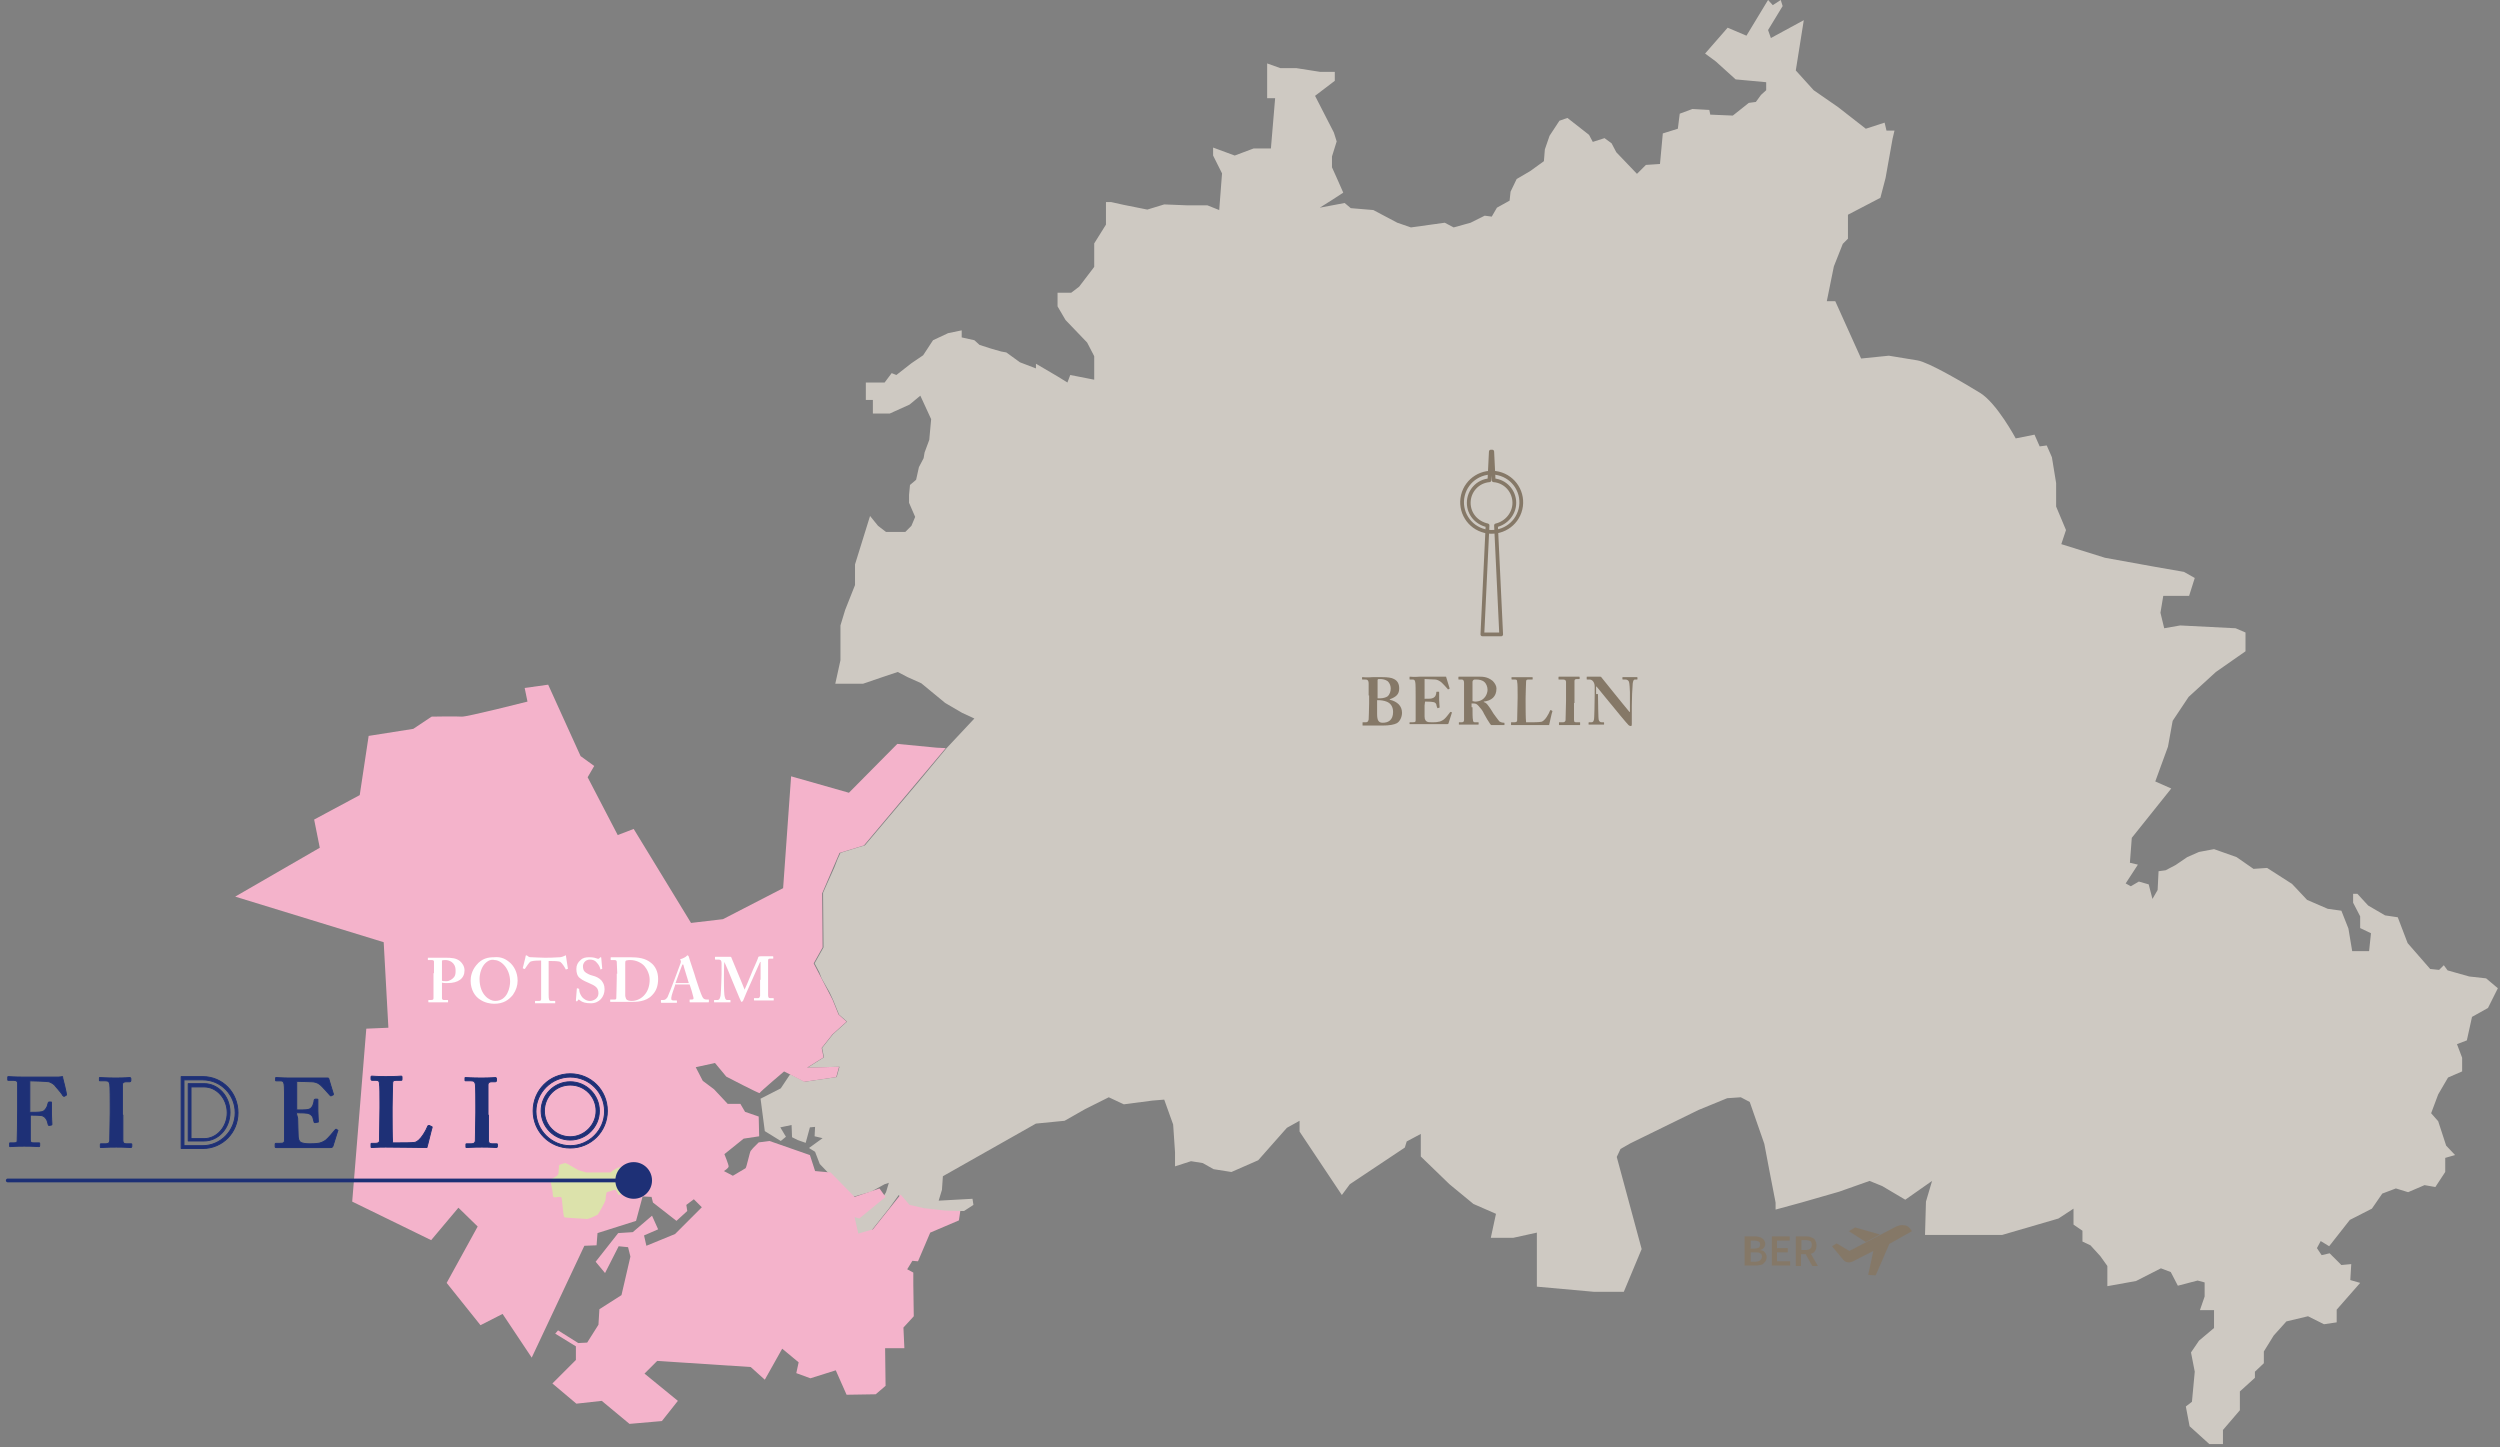 <?xml version="1.0" encoding="UTF-8" standalone="no"?><!DOCTYPE svg PUBLIC "-//W3C//DTD SVG 1.1//EN" "http://www.w3.org/Graphics/SVG/1.1/DTD/svg11.dtd"><svg width="100%" height="100%" viewBox="0 0 399 231" version="1.1" xmlns="http://www.w3.org/2000/svg" xmlns:xlink="http://www.w3.org/1999/xlink" xml:space="preserve" xmlns:serif="http://www.serif.com/" style="fill-rule:evenodd;clip-rule:evenodd;stroke-linecap:round;stroke-linejoin:round;stroke-miterlimit:10;"><rect x="0" y="0" width="399" height="231" fill="#808080" stroke="none"/><path d="M202.237,10.125l-0,5.55l1.275,-0l-0.675,8.025l-2.775,0l-3,1.125l-3.45,-1.275l-0,1.275l1.425,2.85l-0.45,5.85l-1.875,-0.75l-3.15,0l-3.75,-0.15l-2.7,0.825l-3.75,-0.75l-2.025,-0.45l-0.825,-0l-0,3.6l-1.875,3l-0,3.75l-2.4,3.15l-1.275,0.975l-2.175,-0l-0,2.175l1.275,2.175l3.45,3.6l1.125,2.175l-0,3.75l-3.825,-0.75l-0.45,1.2l-1.575,-0.975l-3.45,-2.025l-0,0.75l-2.55,-0.975l-2.175,-1.575l-0.825,-0.15l-1.575,-0.45l-1.875,-0.6l-0.825,-0.75l-2.025,-0.45l-0,-1.125l-2.175,0.45l-2.4,1.125l-1.575,2.4l-1.875,1.275l-2.4,1.875l-0.75,-0.3l-1.125,1.5l-3,-0l-0,2.775l1.125,-0l-0,2.175l2.7,-0l3.15,-1.425l1.725,-1.425l1.725,3.75l-0.3,3.3l-0.75,2.025l-0.15,0.9l-0.75,1.425l-0.45,2.025l-0.975,0.825l-0.15,1.575l-0,1.275l0.975,2.25l-0.6,1.425l-0.975,0.975l-3.075,-0l-1.275,-0.975l-1.275,-1.575l-2.4,7.725l-0,3.3l-1.575,3.975l-0.75,2.475l-0,5.55l-0.825,3.75l4.425,-0l3.3,-1.125l2.25,-0.75l1.575,0.825l2.175,0.975l3.825,3.15l2.7,1.575l1.95,0.9l-4.5,4.8l-4.425,5.325l-8.55,10.125l-1.275,0.375l-2.625,0.825l-0.45,0.975l-0.525,1.35l-1.275,2.85l-0.525,1.2l0.075,8.7l-1.425,2.55l0.75,1.425l0.375,0.975l1.275,2.25l0.525,1.125l0.975,2.4l1.275,1.125l-2.25,2.025l-1.725,2.175l0.3,1.5l-2.625,1.65l5.1,-0.15l-0.45,1.65l-5.1,0.75l-2.325,-1.2l-1.5,2.25l-3.225,1.65l0.675,5.175l2.55,1.575l0.825,-0.675l-0.9,-1.5l1.8,-0.375l0.075,1.95l0.9,0.45l1.275,0.45l0.675,-2.475l0.825,-0.075l-0.075,1.5l1.275,0.3l-2.175,1.575l0.975,0.6l0.75,1.95l1.65,1.725l1.5,1.725l1.275,1.05l0.825,0.75l2.925,-0.825l2.175,-1.2l0.675,-0.225l-0.45,1.5l-0.675,1.125l-5.325,2.925l1.8,4.425l4.65,-5.85l1.575,-2.175l1.425,1.65l2.325,0.525l3.075,0.375l3.6,-0l1.5,-0.975l-0.15,-0.975l-5.4,0.3l0.525,-1.725l0.15,-2.175l14.85,-8.4l4.575,-0.45l3.3,-1.875l3.75,-1.875l2.4,1.125l4.575,-0.6l1.875,-0.15l1.425,3.975l0.3,4.425l-0,2.25l2.55,-0.825l1.875,0.3l1.725,0.975l2.85,0.45l4.275,-1.875l4.575,-5.175l2.025,-1.125l-0,1.725l6.75,10.125l1.275,-1.725l8.775,-5.85l0.3,-0.975l2.25,-1.2l-0,3.6l4.575,4.425l3.825,3.15l3.6,1.575l-0.825,3.825l3.6,-0l3.75,-0.825l-0,8.625l9.15,0.825l4.725,-0l2.85,-6.825l-3.975,-14.7l0.6,-1.275l1.575,-0.9l10.875,-5.325l4.575,-1.875l2.175,-0.15l1.425,0.75l2.325,6.675l0.825,4.35l0.975,5.025l-0,1.125l4.125,-1.125l6,-1.725l4.875,-1.725l2.025,0.825l3.675,2.175l4.275,-3l-0.975,3.3l-0.15,5.325l12.3,-0l9,-2.625l2.4,-1.575l-0,2.55l1.425,0.975l-0,1.725l1.275,0.6l1.575,1.725l1.125,1.575l-0,3.225l4.575,-0.825l3.975,-2.025l1.575,0.6l1.125,2.175l3.15,-0.825l1.125,0.3l-0,2.25l-0.75,2.175l2.25,-0l-0,2.85l-2.4,2.025l-1.275,1.875l0.6,3.075l-0.45,4.8l-0.975,0.75l0.6,3.15l3.15,2.85l2.175,-0l-0,-2.25l2.7,-3.15l-0,-3l2.4,-2.175l-0,-0.975l1.425,-1.35l-0,-1.875l1.575,-2.55l2.025,-2.25l3.45,-0.825l2.55,1.275l2.025,-0.3l-0,-2.025l3.75,-4.275l-1.575,-0.45l0.15,-2.55l-1.575,0.15l-1.875,-1.875l-1.275,0.3l-0.75,-1.125l0.6,-1.125l1.35,0.825l3.3,-4.2l3.525,-1.8l1.65,-2.4l2.175,-0.825l1.95,0.6l2.625,-1.125l1.725,0.3l1.575,-2.4l-0,-2.25l1.575,-0.45l-1.425,-1.5l-1.275,-3.9l-1.125,-1.275l1.125,-3l1.575,-2.7l2.25,-0.975l-0,-2.175l-0.825,-2.175l1.575,-0.6l0.825,-3.75l2.55,-1.425l1.575,-3.15l-1.875,-1.575l-2.7,-0.3l-3.45,-0.975l-0.6,-0.825l-0.75,0.75l-1.425,-0.15l-3.6,-4.125l-1.575,-4.125l-2.025,-0.3l-2.7,-1.575l-1.725,-1.875l-0.675,-0l-0,1.425l1.125,2.175l-0,1.875l1.725,0.825l-0.3,2.85l-2.7,-0l-0.6,-3.6l-1.125,-2.85l-2.175,-0.3l-3.3,-1.425l-2.4,-2.55l-3.975,-2.55l-2.175,0.15l-2.7,-1.875l-3.6,-1.275l-2.4,0.45l-1.875,0.825l-1.875,1.275l-1.575,0.825l-1.125,0.15l-0.15,3l-0.825,1.425l-0.6,-2.325l-1.575,-0.45l-1.275,0.75l-0.825,-0.45l1.95,-3l-1.275,-0.3l0.3,-3.975l6.3,-7.875l-2.55,-1.125l2.025,-5.55l0.75,-4.125l2.55,-3.825l4.35,-3.975l4.725,-3.3l-0,-3l-1.575,-0.675l-8.85,-0.45l-2.55,0.45l-0.6,-2.475l0.45,-2.7l4.125,-0l0.9,-2.85l-1.725,-0.975l-4.725,-0.825l-7.875,-1.425l-6.975,-2.175l0.75,-2.25l-1.575,-3.75l-0,-3.75l-0.675,-4.125l-0.825,-1.875l-1.125,0.15l-0.825,-1.875l-3,0.6c-0,-0 -3,-5.625 -5.7,-7.275c-2.7,-1.65 -8.175,-4.875 -9.975,-5.175c-1.875,-0.3 -4.575,-0.75 -4.575,-0.75l-4.425,0.45l-4.125,-9.15l-1.35,-0l1.125,-5.55l1.425,-3.6l0.825,-0.825l-0,-3.825l5.175,-2.7l0.825,-3.15l1.125,-6.3l0.3,-1.275l-1.275,-0l-0.3,-1.275l-3,0.975l-4.425,-3.45l-3.9,-2.7l-2.85,-3.15l1.275,-8.025l-5.25,2.85l-0.45,-1.275l2.325,-3.825l-0.3,-0.975l-1.275,0.825l-0.75,-0.825l-3.45,5.7l-3,-1.275l-3.6,4.125l1.725,1.275l3.15,2.85l4.875,0.45l-0,1.275l-0.825,0.75l-0.825,1.125l-1.125,0.15l-2.55,2.025l-3.6,-0.15l-0.15,-0.75l-2.7,-0.15l-2.025,0.75l-0.3,2.4l-2.4,0.75l-0.45,4.875l-2.25,0.15l-1.425,1.425l-3.3,-3.45l-0.75,-1.425l-1.125,-0.825l-1.875,0.6l-0.6,-1.125l-3.45,-2.7l-1.275,0.45l-1.575,2.4l-0.75,2.175l-0.15,1.875l-2.175,1.575l-2.175,1.275l-0.975,2.025l-0.15,1.425l-2.025,1.125l-0.825,1.425l-1.125,-0.15l-2.25,1.125l-2.7,0.75l-1.425,-0.75l-5.4,0.75l-2.175,-0.75l-3.825,-2.025l-3.6,-0.3l-0.975,-0.825l-3.975,0.75l2.025,-1.275l1.725,-1.125l-0.825,-1.875l-0.975,-2.175l-0,-1.725l0.75,-2.4l-0.45,-1.425l-3,-5.85l3.15,-2.4l-0,-1.425l-2.325,-0l-3.825,-0.6l-2.55,-0l-2.1,-0.75Z" style="fill:#cec9c2;fill-rule:nonzero;"/><path d="M149.437,119.325l-6.225,-0.6l-7.725,7.8l-9.225,-2.625l-1.275,17.85l-9.6,4.95l-5.1,0.6l-9.15,-15l-2.55,0.975l-4.8,-9.225l1.05,-1.8l-2.175,-1.575l-5.175,-11.4l-3.75,0.525l0.45,2.175c-0,0 -9.75,2.475 -10.5,2.4c-0.75,-0.075 -4.8,0 -4.8,0l-2.925,1.95l-7.125,1.125l-1.425,9.45l-7.275,3.9l0.9,4.5l-13.5,7.8l23.7,7.275l0.75,13.65l-3.525,0.15l-2.25,27.6l12.6,6.15l4.35,-5.175l3.075,3l-4.95,9l5.4,6.75l3.525,-1.8l4.65,6.975l8.4,-17.85l1.95,-0.075l0.15,-1.95l6.15,-1.95l1.05,-3.9l1.425,0.075l0.225,0.9l3.75,2.925l1.725,-1.575l-0.15,-0.975l1.2,-0.9l1.275,1.275l-4.275,4.275l-4.575,1.875l-0.375,-1.65l2.25,-0.975l-0.975,-2.175l-3.075,2.625l-2.325,0.15l-3.6,4.575l1.5,1.8l2.175,-4.275l1.5,0.15l0.375,1.5l-1.425,6.15l-3.525,2.25l-0.15,2.475l-1.8,2.85l-1.425,0.075l-3.225,-2.025l-0.45,0.525l3.3,2.025l-0,2.175l-3.75,3.75l3.825,3.225l4.05,-0.45l4.425,3.675l5.175,-0.45l2.55,-3.225l-5.325,-4.35l2.025,-2.025l14.925,0.975l2.25,2.025l2.775,-4.95l2.625,2.175l-0.375,1.725l2.25,0.825l4.05,-1.275l1.725,3.9l4.65,-0.075l1.575,-1.35l-0.075,-6l3.075,-0l-0.15,-3.3l1.65,-1.8l-0.075,-5.175l-0,-1.8l-0.975,-0.525l0.825,-1.35l0.9,0.075l1.95,-4.575l4.575,-1.95l0.225,-1.5l-2.475,-0.075l-3.3,-0.375l-2.325,-0.525l-1.425,-1.65l-4.425,5.55l-2.325,0.675l-0.6,-2.625l0.75,0.225l4.2,-3.45l-0.975,-1.35l-3.975,1.35l-3.825,-3.9l-2.475,-0.225l-0.825,-2.55l-4.725,-1.65l-1.725,-0.6l-1.725,0.225l-0.9,0.9c-0,-0 -0.225,0.3 -0.375,0.45c-0.15,0.15 -0.675,2.7 -0.825,2.775c-0.15,0.075 -2.025,1.2 -2.025,1.2l-1.425,-0.75c-0,-0 0.75,-0.45 0.75,-0.75c-0,-0.3 -0.675,-1.95 -0.675,-1.95l3.075,-2.475l2.475,-0.375l-0.075,-3.15l-2.175,-0.75l-0.75,-1.275l-2.025,-0l-2.175,-2.325l-1.8,-1.35l-1.125,-2.175l3.075,-0.675l1.8,2.175c-0,-0 5.325,2.775 5.325,2.625c-0,-0.15 3.9,-3.45 3.9,-3.45l0.9,0.45l2.325,1.2l5.1,-0.75l0.45,-1.65l-5.1,0.15l2.625,-1.65l-0.3,-1.5l1.725,-2.175l2.25,-2.025l-1.275,-1.125l-0.975,-2.4l-3,-5.775l1.425,-2.55l-0.075,-8.625l2.775,-6.45l3.9,-1.2l13.05,-15.525l-1.5,-0.075Z" style="fill:#f4b3cb;fill-rule:nonzero;"/><path d="M101.737,187.8c-0,0 -0.15,-0.3 -0.3,-0.45c-0.15,-0.15 -0.9,-0.225 -0.9,-0.225l-0.6,-0.9l-0.75,-0c-0,-0 -0.675,0.15 -0.75,0.225c-0.15,0.075 -0.75,0.45 -0.75,0.45l-0.225,0.225l-3.9,0l-1.275,-0.375c-0,0 -1.875,-1.125 -2.025,-1.125c-0.15,0 -0.975,0.225 -1.05,0.375c-0,0 -0,0.375 -0.075,1.2c-0,0.675 -1.35,0.825 -1.275,1.275c0.075,0.525 0.375,1.725 0.375,2.325c0.075,0.75 1.35,-0.225 1.425,0.525c0.15,1.575 0.3,2.85 0.375,2.925c0.15,0.15 3.15,0.225 3.525,0.3c0.375,0.075 1.65,-0.6 1.8,-0.675c0.15,-0.075 1.275,-2.175 1.275,-2.325c-0,-0.075 0.075,-1.125 0.225,-1.275c0.15,-0.075 1.2,-0.375 1.35,-0.375c0.15,0 0.525,0.825 0.525,0.825c-0,0 1.425,-0.525 1.5,-0.6c0.15,-0.075 1.425,-0.975 1.425,-0.975c-0,0 -0.15,-0.15 -0.225,-0.6c0.225,-0.675 0.3,-0.75 0.3,-0.75" style="fill:#dce2ab;fill-rule:nonzero;"/><path d="M241.687,80.25c-0,-1.875 -1.425,-3.45 -3.3,-3.6l-0.225,-4.575l-0.225,-0l-0.225,4.575c-1.875,0.15 -3.3,1.725 -3.3,3.6c-0,1.8 1.275,3.225 3,3.6l-0.825,17.4l3,-0l-0.825,-17.4c1.65,-0.375 2.925,-1.875 2.925,-3.6Z" style="fill:none;fill-rule:nonzero;stroke:#857867;stroke-width:0.6px;"/><path d="M233.474,79.077c0.599,-2.538 3.146,-4.112 5.684,-3.513c2.538,0.6 4.112,3.147 3.512,5.685c-0.599,2.538 -3.146,4.111 -5.684,3.512c-2.538,-0.599 -4.112,-3.146 -3.512,-5.684Z" style="fill:none;stroke:#857867;stroke-width:0.6px;stroke-linecap:butt;stroke-linejoin:miter;"/><path d="M293.137,198.45l2.025,1.2l7.2,-3.75c-0,0 0.6,-0.375 1.2,-0.375c0.9,0 1.2,0.375 1.575,0.975l-3.6,2.025l-2.175,5.025l-1.2,-0.075l0.825,-3.825l-3.225,1.65c-0,-0 -0.9,0.525 -1.575,-0.225c-0.225,-0.3 -1.8,-2.175 -1.8,-2.175l0.75,-0.45Z" style="fill:#857867;fill-rule:nonzero;"/><path d="M297.787,198.225l-2.7,-1.725l0.975,-0.6l3.975,1.125l-2.25,1.2Z" style="fill:#857867;fill-rule:nonzero;"/><g><path d="M202.237,10.125l-0,5.55l1.275,-0l-0.675,8.025l-2.775,0l-3,1.125l-3.45,-1.275l-0,1.275l1.425,2.85l-0.45,5.85l-1.875,-0.75l-3.15,0l-3.75,-0.15l-2.7,0.825l-3.75,-0.75l-2.025,-0.45l-0.825,-0l-0,3.6l-1.875,3l-0,3.75l-2.4,3.15l-1.275,0.975l-2.175,-0l-0,2.175l1.275,2.175l3.45,3.6l1.125,2.175l-0,3.75l-3.825,-0.75l-0.45,1.2l-1.575,-0.975l-3.45,-2.025l-0,0.75l-2.55,-0.975l-2.175,-1.575l-0.825,-0.15l-1.575,-0.45l-1.875,-0.6l-0.825,-0.75l-2.025,-0.45l-0,-1.125l-2.175,0.45l-2.4,1.125l-1.575,2.4l-1.875,1.275l-2.4,1.875l-0.75,-0.3l-1.125,1.5l-3,-0l-0,2.775l1.125,-0l-0,2.175l2.7,-0l3.15,-1.425l1.725,-1.425l1.725,3.75l-0.3,3.3l-0.75,2.025l-0.15,0.9l-0.75,1.425l-0.45,2.025l-0.975,0.825l-0.15,1.575l-0,1.275l0.975,2.25l-0.6,1.425l-0.975,0.975l-3.075,-0l-1.275,-0.975l-1.275,-1.575l-2.4,7.725l-0,3.3l-1.575,3.975l-0.75,2.475l-0,5.55l-0.825,3.75l4.425,-0l3.3,-1.125l2.25,-0.75l1.575,0.825l2.175,0.975l3.825,3.15l2.7,1.575l1.95,0.9l-4.5,4.8l-4.425,5.325l-8.55,10.125l-1.275,0.375l-2.625,0.825l-0.45,0.975l-0.525,1.35l-1.275,2.85l-0.525,1.2l0.075,8.7l-1.425,2.55l0.75,1.425l0.375,0.975l1.275,2.25l0.525,1.125l0.975,2.4l1.275,1.125l-2.25,2.025l-1.725,2.175l0.3,1.5l-2.625,1.65l5.1,-0.15l-0.45,1.65l-5.1,0.75l-2.325,-1.2l-1.5,2.25l-3.225,1.65l0.675,5.175l2.55,1.575l0.825,-0.675l-0.9,-1.5l1.8,-0.375l0.075,1.95l0.9,0.45l1.275,0.45l0.675,-2.475l0.825,-0.075l-0.075,1.5l1.275,0.3l-2.175,1.575l0.975,0.6l0.75,1.95l1.65,1.725l1.5,1.725l1.275,1.05l0.825,0.75l2.925,-0.825l2.175,-1.2l0.675,-0.225l-0.45,1.5l-0.675,1.125l-5.325,2.925l1.8,4.425l4.65,-5.85l1.575,-2.175l1.425,1.65l2.325,0.525l3.075,0.375l3.6,-0l1.5,-0.975l-0.15,-0.975l-5.4,0.3l0.525,-1.725l0.15,-2.175l14.85,-8.4l4.575,-0.45l3.3,-1.875l3.75,-1.875l2.4,1.125l4.575,-0.6l1.875,-0.15l1.425,3.975l0.3,4.425l-0,2.25l2.55,-0.825l1.875,0.3l1.725,0.975l2.85,0.45l4.275,-1.875l4.575,-5.175l2.025,-1.125l-0,1.725l6.75,10.125l1.275,-1.725l8.775,-5.85l0.3,-0.975l2.25,-1.2l-0,3.6l4.575,4.425l3.825,3.15l3.6,1.575l-0.825,3.825l3.6,-0l3.75,-0.825l-0,8.625l9.15,0.825l4.725,-0l2.85,-6.825l-3.975,-14.7l0.6,-1.275l1.575,-0.9l10.875,-5.325l4.575,-1.875l2.175,-0.15l1.425,0.75l2.325,6.675l0.825,4.35l0.975,5.025l-0,1.125l4.125,-1.125l6,-1.725l4.875,-1.725l2.025,0.825l3.675,2.175l4.275,-3l-0.975,3.3l-0.15,5.325l12.3,-0l9,-2.625l2.4,-1.575l-0,2.55l1.425,0.975l-0,1.725l1.275,0.6l1.575,1.725l1.125,1.575l-0,3.225l4.575,-0.825l3.975,-2.025l1.575,0.6l1.125,2.175l3.15,-0.825l1.125,0.3l-0,2.25l-0.75,2.175l2.25,-0l-0,2.85l-2.4,2.025l-1.275,1.875l0.6,3.075l-0.45,4.8l-0.975,0.75l0.6,3.15l3.15,2.85l2.175,-0l-0,-2.25l2.7,-3.15l-0,-3l2.4,-2.175l-0,-0.975l1.425,-1.35l-0,-1.875l1.575,-2.55l2.025,-2.25l3.45,-0.825l2.55,1.275l2.025,-0.3l-0,-2.025l3.75,-4.275l-1.575,-0.45l0.15,-2.55l-1.575,0.15l-1.875,-1.875l-1.275,0.3l-0.75,-1.125l0.6,-1.125l1.35,0.825l3.3,-4.2l3.525,-1.8l1.65,-2.4l2.175,-0.825l1.95,0.6l2.625,-1.125l1.725,0.3l1.575,-2.4l-0,-2.25l1.575,-0.45l-1.425,-1.5l-1.275,-3.9l-1.125,-1.275l1.125,-3l1.575,-2.7l2.25,-0.975l-0,-2.175l-0.825,-2.175l1.575,-0.6l0.825,-3.75l2.55,-1.425l1.575,-3.15l-1.875,-1.575l-2.7,-0.3l-3.45,-0.975l-0.6,-0.825l-0.75,0.75l-1.425,-0.15l-3.6,-4.125l-1.575,-4.125l-2.025,-0.3l-2.7,-1.575l-1.725,-1.875l-0.675,-0l-0,1.425l1.125,2.175l-0,1.875l1.725,0.825l-0.3,2.85l-2.7,-0l-0.6,-3.6l-1.125,-2.85l-2.175,-0.3l-3.3,-1.425l-2.4,-2.55l-3.975,-2.55l-2.175,0.15l-2.7,-1.875l-3.6,-1.275l-2.4,0.45l-1.875,0.825l-1.875,1.275l-1.575,0.825l-1.125,0.15l-0.15,3l-0.825,1.425l-0.6,-2.325l-1.575,-0.45l-1.275,0.75l-0.825,-0.45l1.95,-3l-1.275,-0.3l0.3,-3.975l6.3,-7.875l-2.55,-1.125l2.025,-5.55l0.75,-4.125l2.55,-3.825l4.35,-3.975l4.725,-3.3l-0,-3l-1.575,-0.675l-8.85,-0.45l-2.55,0.45l-0.6,-2.475l0.45,-2.7l4.125,-0l0.9,-2.85l-1.725,-0.975l-4.725,-0.825l-7.875,-1.425l-6.975,-2.175l0.75,-2.25l-1.575,-3.75l-0,-3.75l-0.675,-4.125l-0.825,-1.875l-1.125,0.15l-0.825,-1.875l-3,0.6c-0,-0 -3,-5.625 -5.7,-7.275c-2.7,-1.65 -8.175,-4.875 -9.975,-5.175c-1.875,-0.3 -4.575,-0.75 -4.575,-0.75l-4.425,0.45l-4.125,-9.15l-1.35,-0l1.125,-5.55l1.425,-3.6l0.825,-0.825l-0,-3.825l5.175,-2.7l0.825,-3.15l1.125,-6.3l0.3,-1.275l-1.275,-0l-0.3,-1.275l-3,0.975l-4.425,-3.45l-3.9,-2.7l-2.85,-3.15l1.275,-8.025l-5.25,2.85l-0.45,-1.275l2.325,-3.825l-0.3,-0.975l-1.275,0.825l-0.75,-0.825l-3.45,5.7l-3,-1.275l-3.6,4.125l1.725,1.275l3.15,2.85l4.875,0.45l-0,1.275l-0.825,0.75l-0.825,1.125l-1.125,0.15l-2.55,2.025l-3.6,-0.15l-0.15,-0.75l-2.7,-0.15l-2.025,0.75l-0.3,2.4l-2.4,0.75l-0.45,4.875l-2.25,0.15l-1.425,1.425l-3.3,-3.45l-0.75,-1.425l-1.125,-0.825l-1.875,0.6l-0.6,-1.125l-3.45,-2.7l-1.275,0.45l-1.575,2.4l-0.75,2.175l-0.15,1.875l-2.175,1.575l-2.175,1.275l-0.975,2.025l-0.15,1.425l-2.025,1.125l-0.825,1.425l-1.125,-0.15l-2.25,1.125l-2.7,0.75l-1.425,-0.75l-5.4,0.75l-2.175,-0.75l-3.825,-2.025l-3.6,-0.3l-0.975,-0.825l-3.975,0.75l2.025,-1.275l1.725,-1.125l-0.825,-1.875l-0.975,-2.175l-0,-1.725l0.75,-2.4l-0.45,-1.425l-3,-5.85l3.15,-2.4l-0,-1.425l-2.325,-0l-3.825,-0.6l-2.55,-0l-2.1,-0.75Z" style="fill:none;fill-rule:nonzero;"/></g><g><path d="M278.437,197.325l1.575,0c0.225,0 0.45,0 0.675,0.075c0.225,0.075 0.375,0.075 0.525,0.225c0.15,0.075 0.3,0.225 0.375,0.375c0.075,0.15 0.15,0.3 0.15,0.525c-0,0.225 -0.075,0.45 -0.225,0.6c-0.15,0.225 -0.3,0.3 -0.6,0.375c0.375,0.075 0.6,0.15 0.75,0.375c0.15,0.15 0.3,0.45 0.3,0.75c-0,0.225 -0.075,0.45 -0.15,0.6c-0.075,0.15 -0.225,0.3 -0.375,0.45c-0.15,0.15 -0.375,0.225 -0.6,0.225c-0.225,0.075 -0.45,0.075 -0.75,0.075l-1.65,0l-0,-4.65Zm1.5,1.95c0.3,0 0.6,-0.075 0.75,-0.15c0.15,-0.075 0.225,-0.3 0.225,-0.525c-0,-0.225 -0.075,-0.375 -0.225,-0.45c-0.15,-0.075 -0.375,-0.15 -0.675,-0.15l-0.6,0l-0,1.275l0.525,0Zm0.15,2.1c0.375,0 0.6,-0.075 0.825,-0.225c0.15,-0.15 0.3,-0.3 0.3,-0.6c-0,-0.225 -0.075,-0.45 -0.3,-0.525c-0.15,-0.15 -0.45,-0.15 -0.825,-0.15l-0.675,0l-0,1.5l0.675,0Z" style="fill:#857867;fill-rule:nonzero;"/><path d="M282.787,197.325l2.85,0l-0,0.675l-2.025,-0l-0,1.2l1.725,0l-0,0.675l-1.725,-0l-0,1.425l2.1,-0l-0,0.675l-2.925,-0l-0,-4.65Z" style="fill:#857867;fill-rule:nonzero;"/><path d="M289.237,202.05l-1.05,-1.875l-0.75,0l-0,1.875l-0.825,0l-0,-4.725l1.575,0c0.225,0 0.45,0 0.675,0.075c0.225,0.075 0.375,0.15 0.525,0.225c0.15,0.075 0.3,0.225 0.375,0.45c0.075,0.15 0.15,0.375 0.15,0.675c-0,0.375 -0.075,0.675 -0.225,0.9c-0.15,0.225 -0.375,0.375 -0.675,0.45l1.125,1.95l-0.9,0Zm-1.725,-2.55l0.675,0c0.3,0 0.6,-0.075 0.75,-0.225c0.15,-0.15 0.225,-0.3 0.225,-0.6c-0,-0.3 -0.075,-0.45 -0.225,-0.6c-0.15,-0.075 -0.45,-0.15 -0.75,-0.15l-0.675,0l-0,1.575Z" style="fill:#857867;fill-rule:nonzero;"/></g><g><path d="M4.837,177.525c0.45,-0 1.425,-0 1.725,-0.075c0.3,-0 0.6,-0.225 0.825,-0.6c0.15,-0.225 0.225,-0.525 0.3,-0.825c-0,-0.075 0.075,-0.15 0.15,-0.15l0.3,-0c0.075,-0 0.075,-0 0.075,0.075l-0,1.8c-0,0.6 0.075,1.35 0.075,1.65c-0,0.075 -0,0.15 -0.075,0.15l-0.375,0.075c-0.075,-0 -0.075,-0 -0.15,-0.15c-0,-0.075 -0.15,-0.6 -0.225,-0.75c-0.225,-0.375 -0.45,-0.6 -0.825,-0.675c-0.6,-0.075 -1.35,-0.075 -1.8,-0.075l-0,3.9c-0,0.45 0.15,0.525 0.525,0.525l0.825,-0c0.075,-0 0.15,-0 0.15,0.075l-0,0.375c-0,0.075 -0,0.15 -0.15,0.15c-0.15,-0 -0.825,-0.075 -2.325,-0.075c-1.425,-0 -2.025,0.075 -2.25,0.075c-0.075,-0 -0.075,-0 -0.075,-0.075l-0,-0.45c-0,-0.075 -0,-0.075 0.075,-0.075l0.6,-0c0.375,-0 0.525,-0.075 0.525,-0.3c-0,-0.3 0.075,-2.325 0.075,-5.025l-0,-4.2c-0,-0.3 -0.225,-0.45 -0.6,-0.45l-0.825,-0c-0.075,-0 -0.15,-0 -0.15,-0.075l-0,-0.45c-0,-0.075 0.075,-0.075 0.15,-0.075c0.15,-0 0.75,0.075 2.55,0.075l5.4,-0c0.3,-0 0.525,-0.075 0.6,-0.075c0.075,-0 0.075,0.075 0.075,0.225c0.075,0.225 0.6,2.4 0.6,2.625c-0,0.075 -0,0.075 -0.075,0.15l-0.3,0.15c-0.075,-0 -0.075,-0 -0.225,-0.15c-0.15,-0.3 -0.6,-0.825 -1.125,-1.425c-0.225,-0.375 -0.675,-0.6 -1.05,-0.75c-0.375,-0.075 -2.475,-0.15 -3.075,-0.15l-0,5.025l0.075,-0Z" style="fill:#1e3076;fill-rule:nonzero;stroke:#1e3076;stroke-width:0.15px;stroke-linecap:butt;stroke-linejoin:miter;"/><path d="M19.612,177.975l-0,3.975c-0,0.525 0.225,0.6 0.6,0.6l0.675,0c0.075,0 0.15,0 0.15,0.075l-0,0.375c-0,0.075 -0.075,0.15 -0.15,0.15c-0.225,0 -0.825,-0.075 -2.325,-0.075c-1.575,0 -2.25,0.075 -2.4,0.075c-0.075,0 -0.15,0 -0.15,-0.075l-0,-0.45c-0,-0.075 -0,-0.075 0.15,-0.075l0.6,-0c0.3,-0 0.675,-0 0.75,-0.45c-0,-0.225 0.075,-3.6 0.075,-4.5l-0,-1.125c-0,-0.375 -0,-3.225 -0.075,-3.45c-0.075,-0.375 -0.225,-0.525 -0.675,-0.525l-0.825,-0c-0.075,-0 -0.15,-0 -0.15,-0.075l-0,-0.375c-0,-0.075 -0,-0.075 0.075,-0.075c0.225,-0 0.975,0.075 2.55,0.075c1.5,-0 2.025,-0.075 2.25,-0.075c0.075,-0 0.15,0.075 0.15,0.15l-0,0.375c-0,0.075 -0.075,0.15 -0.15,0.15l-0.6,-0c-0.375,-0 -0.6,0.15 -0.6,0.45l-0,4.875l0.075,-0Z" style="fill:#1e3076;fill-rule:nonzero;stroke:#1e3076;stroke-width:0.15px;stroke-linecap:butt;stroke-linejoin:miter;"/><path d="M47.512,178.5c-0,0.825 0.075,2.4 0.075,2.7c-0,0.825 0.3,1.125 0.6,1.2c0.225,0.075 0.6,0.15 1.2,0.15c0.3,0 0.975,0 1.35,-0.075c0.3,0 0.9,-0.225 1.275,-0.525c0.3,-0.225 1.2,-1.275 1.5,-1.65c0.075,-0.075 0.075,-0.075 0.15,-0.075l0.225,0.15c0.075,-0 0.075,0.075 -0,0.15l-0.75,2.4c-0.075,0.15 -0.15,0.225 -0.375,0.225l-8.7,-0c-0.075,-0 -0.15,-0 -0.15,-0.15l-0,-0.375c-0,-0.075 -0,-0.15 0.15,-0.15l0.525,0c0.75,0 0.825,-0.075 0.825,-0.675l-0,-5.325c-0,-1.275 -0,-3.225 -0.075,-3.45c-0.075,-0.45 -0.225,-0.525 -0.675,-0.525l-0.6,-0c-0.075,-0 -0.075,-0 -0.075,-0.075l-0,-0.375c-0,-0.075 -0,-0.075 0.075,-0.075c0.375,-0 0.9,0.075 2.175,0.075l6.075,-0c0.075,-0 0.075,-0 0.15,0.075c0.075,0.225 0.675,2.325 0.75,2.475c-0,0.075 -0,0.15 -0.075,0.15l-0.3,0.15c-0.075,-0 -0.075,-0 -0.15,-0.075c-0.075,-0.075 -1.35,-1.575 -1.725,-1.8c-0.3,-0.225 -0.75,-0.375 -1.2,-0.375l-2.4,-0.075l-0,4.575c0.45,-0 1.575,-0 1.8,-0.075c0.375,-0.075 0.525,-0.225 0.75,-0.6c0.075,-0.225 0.225,-0.6 0.225,-0.9c-0,-0.075 0.075,-0.15 0.15,-0.15l0.375,-0c0.075,-0 0.075,-0 0.075,0.15l-0,1.725c-0,0.6 0.075,1.425 0.075,1.725c-0,0.075 -0,0.075 -0.15,0.075l-0.375,0.075c-0.075,0 -0.075,0 -0.15,-0.075c-0.075,-0.225 -0.15,-0.6 -0.225,-0.825c-0.15,-0.3 -0.45,-0.525 -0.825,-0.6c-0.6,-0.075 -1.35,-0.075 -1.8,-0.075l0.225,0.9Z" style="fill:#1e3076;fill-rule:nonzero;stroke:#1e3076;stroke-width:0.15px;stroke-linecap:butt;stroke-linejoin:miter;"/><path d="M68.962,179.85l-0,0.15c-0.075,0.075 -0.675,2.7 -0.825,3.15c-0.375,-0 -4.95,-0.075 -6.6,-0.075c-1.425,-0 -2.025,0.075 -2.175,0.075c-0.15,-0 -0.15,-0 -0.15,-0.15l-0,-0.375c-0,-0.075 -0,-0.15 0.075,-0.15l0.6,0c0.6,0 0.675,-0.225 0.675,-0.45c-0,-0.3 0.075,-4.2 0.075,-5.175l-0,-0.9c-0,-0.975 -0,-2.7 -0.075,-2.925c-0,-0.375 -0.075,-0.6 -0.525,-0.6l-0.675,0c-0.075,0 -0.15,-0.075 -0.15,-0.15l-0,-0.375c-0,-0.075 -0,-0.15 0.15,-0.15c0.15,0 0.75,0.075 2.175,0.075c1.725,0 2.4,-0.075 2.475,-0.075c0.15,0 0.15,0.075 0.15,0.15l-0,0.375c-0,0.075 -0,0.15 -0.15,0.15l-0.825,0c-0.45,0 -0.525,0.15 -0.525,0.6c-0,0.225 -0.075,2.625 -0.075,3.675l-0,1.35c-0,0.3 -0,3.675 0.075,4.35l0.9,0c0.9,0 2.025,0 2.625,-0.075c0.9,-0.15 1.875,-2.025 2.1,-2.625c0.075,-0.075 0.075,-0.075 0.225,-0.075l0.45,0.225Z" style="fill:#1e3076;fill-rule:nonzero;stroke:#1e3076;stroke-width:0.15px;stroke-linecap:butt;stroke-linejoin:miter;"/><path d="M77.962,177.975l-0,3.975c-0,0.525 0.225,0.6 0.6,0.6l0.675,0c0.075,0 0.15,0 0.15,0.075l-0,0.375c-0,0.075 -0.075,0.15 -0.15,0.15c-0.225,0 -0.825,-0.075 -2.325,-0.075c-1.575,0 -2.25,0.075 -2.4,0.075c-0.075,0 -0.15,0 -0.15,-0.075l-0,-0.45c-0,-0.075 -0,-0.075 0.15,-0.075l0.6,-0c0.3,-0 0.675,-0 0.75,-0.45c-0,-0.225 0.075,-3.6 0.075,-4.5l-0,-1.125c-0,-0.375 -0,-3.225 -0.075,-3.45c-0.075,-0.375 -0.225,-0.525 -0.675,-0.525l-0.825,-0c-0.075,-0 -0.15,-0 -0.15,-0.075l-0,-0.375c-0,-0.075 -0,-0.075 0.075,-0.075c0.225,-0 0.975,0.075 2.55,0.075c1.5,-0 2.025,-0.075 2.25,-0.075c0.075,-0 0.15,0.075 0.15,0.15l-0,0.375c-0,0.075 -0.075,0.15 -0.15,0.15l-0.6,-0c-0.375,-0 -0.6,0.15 -0.6,0.45l-0,4.875l0.075,-0Z" style="fill:#1e3076;fill-rule:nonzero;stroke:#1e3076;stroke-width:0.15px;stroke-linecap:butt;stroke-linejoin:miter;"/><path d="M91.012,173.175c-2.325,0 -4.125,1.875 -4.125,4.125c-0,2.325 1.875,4.125 4.125,4.125c2.25,0 4.125,-1.875 4.125,-4.125c-0,-2.25 -1.8,-4.125 -4.125,-4.125m-0,8.775c-2.55,0 -4.65,-2.1 -4.65,-4.65c-0,-2.55 2.1,-4.65 4.65,-4.65c2.55,0 4.65,2.1 4.65,4.65c-0,2.55 -2.1,4.65 -4.65,4.65" style="fill:#1e3076;fill-rule:nonzero;stroke:#1e3076;stroke-width:0.15px;stroke-linecap:butt;stroke-linejoin:miter;"/><path d="M91.012,171.9c-3,-0 -5.475,2.475 -5.475,5.475c-0,3 2.475,5.475 5.475,5.475c3,0 5.475,-2.475 5.475,-5.475c-0,-3.075 -2.475,-5.475 -5.475,-5.475m-0,11.325c-3.3,0 -5.925,-2.625 -5.925,-5.925c-0,-3.3 2.625,-5.925 5.925,-5.925c3.3,0 5.925,2.625 5.925,5.925c-0,3.3 -2.625,5.925 -5.925,5.925" style="fill:#1e3076;fill-rule:nonzero;stroke:#1e3076;stroke-width:0.15px;stroke-linecap:butt;stroke-linejoin:miter;"/><path d="M29.362,182.85l3,0c2.85,0 5.175,-2.4 5.175,-5.25c-0,-2.925 -2.325,-5.25 -5.175,-5.25l-3,0l-0,10.5Zm3,0.45l-3.45,0l-0,-11.475l3.45,0c3.15,0 5.625,2.55 5.625,5.775c-0,3.15 -2.475,5.7 -5.625,5.7" style="fill:#1e3076;fill-rule:nonzero;stroke:#1e3076;stroke-width:0.15px;stroke-linecap:butt;stroke-linejoin:miter;"/><path d="M30.487,181.725l2.1,0c2.025,0 3.675,-1.875 3.675,-4.125c-0,-2.25 -1.65,-4.125 -3.675,-4.125l-2.1,0l-0,8.25Zm2.1,0.375l-2.55,0l-0,-9.15l2.55,0c2.25,0 4.125,2.025 4.125,4.575c-0,2.55 -1.875,4.575 -4.125,4.575" style="fill:#1e3076;fill-rule:nonzero;stroke:#1e3076;stroke-width:0.15px;stroke-linecap:butt;stroke-linejoin:miter;"/></g><g><path d="M101.737,188.4l-100.5,-0" style="fill:none;fill-rule:nonzero;stroke:#1c2f75;stroke-width:0.6px;stroke-linecap:butt;stroke-linejoin:miter;stroke-miterlimit:4;"/><circle cx="101.137" cy="188.4" r="2.925" style="fill:#1e3076;"/></g><g><g><path d="M218.437,111l-0,-1.875c-0,-0.6 -0.225,-0.675 -0.6,-0.675l-0.375,-0c-0.075,-0 -0.075,-0 -0.075,-0.075l-0,-0.225c-0,-0.075 -0,-0.075 0.075,-0.075c0.15,-0 0.675,0.075 1.575,-0l1.575,-0c0.825,-0 1.5,0.075 1.875,0.3c0.6,0.3 0.825,0.825 0.825,1.5c-0,0.9 -0.45,1.35 -1.5,1.725l-0,0.075c1.2,0.3 1.95,0.975 1.95,2.1c-0,0.6 -0.3,1.35 -0.825,1.65c-0.45,0.225 -1.125,0.375 -2.325,0.375l-3.075,-0c-0.075,-0 -0.075,-0 -0.075,-0.075l-0,-0.375c-0,-0.075 -0,-0.075 0.075,-0.075l0.45,0c0.3,0 0.375,-0.15 0.45,-0.45c-0,-0.225 0.075,-1.65 0.075,-2.55l-0,-1.275l-0.075,-0Zm1.35,0.45l0.525,0c0.45,0 0.9,-0.15 1.125,-0.3c0.375,-0.3 0.525,-0.825 0.525,-1.275c-0,-0.375 -0.15,-0.825 -0.45,-1.125c-0.375,-0.3 -0.9,-0.375 -1.2,-0.375l-0.3,0c-0.075,0 -0.15,0.075 -0.15,0.15l-0,2.925l-0.075,0Zm-0,2.475c-0,1.05 0.225,1.425 0.9,1.425c0.825,0 1.65,-0.375 1.65,-1.725c-0,-0.9 -0.45,-1.425 -1.05,-1.65c-0.375,-0.15 -0.9,-0.225 -1.2,-0.225l-0.3,-0l-0,2.175Z" style="fill:#857867;fill-rule:nonzero;"/><path d="M227.362,112.575l-0,1.8c-0,0.525 0.225,0.75 0.45,0.825c0.15,0.075 0.45,0.075 0.825,0.075c0.225,0 0.675,0 0.9,-0.075c0.225,0 0.6,-0.15 0.9,-0.375c0.225,-0.15 0.825,-0.9 0.975,-1.125c0.075,-0.075 0.075,-0.075 0.15,-0.075l0.15,0.075c-0,0 0.075,0.075 -0,0.075l-0.525,1.65c-0,0.075 -0.075,0.15 -0.225,0.15l-5.925,-0c-0.075,-0 -0.075,-0 -0.075,-0.075l-0,-0.15c-0,-0.075 -0,-0.075 0.075,-0.075l0.375,0c0.525,0 0.525,-0.075 0.525,-0.45l-0,-3.6c-0,-0.9 -0,-2.25 -0.075,-2.4c-0.075,-0.3 -0.15,-0.375 -0.45,-0.375l-0.375,0c-0.075,0 -0.075,0 -0.075,-0.075l-0,-0.3c-0,-0.075 -0,-0.075 0.075,-0.075c0.225,0 0.6,0.075 1.5,0l4.2,0c0.075,0 0.075,0 0.075,0.075c0.075,0.15 0.45,1.575 0.525,1.725l-0,0.15l-0.225,0.075c-0,0 -0.075,0 -0.075,-0.075c-0.075,-0.075 -0.9,-1.05 -1.2,-1.2c-0.225,-0.15 -0.525,-0.3 -0.825,-0.3l-1.65,-0.075l-0,3.15c0.3,0 1.125,0 1.2,-0.075c0.225,-0.075 0.375,-0.15 0.525,-0.375c0.075,-0.15 0.15,-0.375 0.15,-0.6c-0,-0.075 0.075,-0.075 0.075,-0.075l0.3,0c0.075,0 0.075,0 0.075,0.075l-0,1.2c-0,0.45 0.075,0.975 0.075,1.2c-0,0.075 -0,0.075 -0.075,0.075l-0.225,0.075c-0.075,-0 -0.075,-0 -0.075,-0.075c-0.075,-0.15 -0.15,-0.375 -0.15,-0.525c-0.075,-0.225 -0.3,-0.375 -0.525,-0.375c-0.375,-0.075 -0.9,-0.075 -1.275,-0.075l-0.075,0.6Z" style="fill:#857867;fill-rule:nonzero;"/><path d="M235.012,112.875c-0,0.675 -0,1.875 0.075,2.025c-0,0.225 0.075,0.375 0.3,0.375l0.525,-0c0.075,-0 0.075,-0 0.075,0.075l-0,0.225c-0,0.075 -0,0.075 -0.15,0.075l-2.925,-0c-0.075,-0 -0.075,-0 -0.075,-0.075l-0,-0.225c-0,-0.075 -0,-0.075 0.075,-0.075l0.375,0c0.225,0 0.375,-0.075 0.375,-0.375l-0,-5.925c-0,-0.375 -0.15,-0.525 -0.375,-0.525l-0.45,0c-0.075,0 -0.075,0 -0.075,-0.075l-0,-0.3c-0,-0.075 -0,-0.075 0.075,-0.075l3.45,0c0.9,0 1.5,0.3 1.95,0.675c0.375,0.375 0.6,0.825 0.6,1.2c-0,1.35 -0.825,1.95 -2.025,2.1l-0,0.075c0.3,0.075 0.525,0.3 0.675,0.525c0.15,0.15 0.825,1.2 0.9,1.35c0.075,0.075 0.75,1.05 0.9,1.2c0.225,0.15 0.525,0.225 0.75,0.225c0.075,0 0.075,0 0.075,0.075l-0,0.225c-0,0.075 -0,0.075 -0.075,0.075l-2.025,0c-0.15,-0.075 -0.3,-0.375 -0.45,-0.6c-0.225,-0.3 -0.6,-1.05 -0.75,-1.275c-0.075,-0.225 -0.375,-0.675 -0.6,-0.9c-0.3,-0.375 -0.525,-0.675 -0.975,-0.675l-0.375,0l-0,0.6l0.15,-0Zm-0,-0.975c0.15,0 0.3,0.075 0.375,0.075c1.65,0 2.025,-1.35 2.025,-1.875c-0,-0.525 -0.225,-0.975 -0.45,-1.2c-0.375,-0.375 -0.9,-0.45 -1.425,-0.45c-0.15,0 -0.3,0 -0.375,0.075c-0.075,0.075 -0.15,0.15 -0.15,0.3l-0,3.075Z" style="fill:#857867;fill-rule:nonzero;"/><path d="M247.762,113.475l-0,0.075c-0.075,0.075 -0.45,1.875 -0.525,2.175l-6,-0c-0.075,-0 -0.075,-0 -0.075,-0.075l-0,-0.3c-0,-0.075 -0,-0.075 0.075,-0.075l0.45,0c0.375,0 0.45,-0.15 0.45,-0.3c-0,-0.225 0.075,-2.925 0.075,-3.525l-0,-0.6c-0,-0.675 -0,-1.8 -0.075,-2.025c-0,-0.3 -0.075,-0.375 -0.375,-0.375l-0.45,0c-0.075,0 -0.075,-0.075 -0.075,-0.075l-0,-0.225c-0,-0.075 -0,-0.075 0.075,-0.075l3.225,0c0.075,0 0.075,0.075 0.075,0.075l-0,0.225c-0,0.075 -0,0.075 -0.075,0.075l-0.6,0c-0.3,0 -0.375,0.075 -0.375,0.375c-0,0.15 -0.075,1.8 -0.075,2.55l-0,0.9c-0,0.225 -0,2.55 0.075,3l0.6,0c0.6,0 1.35,0 1.8,-0.075c0.6,-0.075 1.275,-1.35 1.425,-1.8c0.075,-0.075 0.075,-0.075 0.15,-0.075l0.225,0.15Z" style="fill:#857867;fill-rule:nonzero;"/><path d="M251.212,112.2l-0,2.7c-0,0.375 0.15,0.375 0.45,0.375l0.45,0c0.075,0 0.075,0 0.075,0.075l-0,0.3c-0,0.075 -0.075,0.075 -0.075,0.075l-3.225,-0c-0.075,-0 -0.075,-0 -0.075,-0.075l-0,-0.3c-0,-0.075 -0,-0.075 0.075,-0.075l0.45,0c0.225,0 0.45,0 0.525,-0.3c-0,-0.15 0.075,-2.475 0.075,-3.075l-0,-3.075c-0,-0.225 -0.15,-0.375 -0.45,-0.375l-0.675,0c-0.075,0 -0.075,0 -0.075,-0.075l-0,-0.3c-0,-0.075 -0,-0.075 0.075,-0.075l3.225,0c0.075,0 0.075,0.075 0.075,0.075l-0,0.225c-0,0.075 -0.075,0.075 -0.075,0.075l-0.375,0c-0.225,0 -0.375,0.075 -0.375,0.3l-0,3.525l-0.075,0Z" style="fill:#857867;fill-rule:nonzero;"/><path d="M255.037,110.775c-0,1.8 0.075,3.375 0.075,3.675c-0,0.525 0.15,0.825 0.525,0.825l0.3,0c0.075,0 0.075,0.075 0.075,0.075l-0,0.225c-0,0.075 -0,0.075 -0.075,0.075l-2.325,0c-0.075,0 -0.075,0 -0.075,-0.075l-0,-0.225c-0,-0 -0,-0.075 0.075,-0.075l0.375,0c0.3,0 0.45,-0.225 0.45,-0.9c-0,-0.225 0.075,-1.725 0.075,-3.45l-0,-1.35c-0,-0.675 -0.375,-1.125 -0.825,-1.125l-0.375,0c-0.075,0 -0.075,0 -0.075,-0.075l-0,-0.3c-0,-0.075 -0,-0.075 0.075,-0.075l2.025,0c0.15,0 0.225,0 0.225,0.075c0.075,0.075 2.25,2.775 2.475,3.075c0.15,0.15 1.8,2.25 2.025,2.475l0.075,0l-0,-3.15c-0,-0.375 -0.075,-1.5 -0.15,-1.65c-0.075,-0.225 -0.3,-0.375 -0.6,-0.375l-0.375,0c-0.075,0 -0.075,-0.075 -0.075,-0.075l-0,-0.225c-0,-0.075 -0,-0.075 0.075,-0.075l2.25,0c0.075,0 0.075,0.075 0.075,0.075l-0,0.225c-0,0.075 -0,0.075 -0.075,0.075l-0.3,0c-0.225,0 -0.3,0.15 -0.375,0.6c-0.075,0.75 -0.15,2.55 -0.15,3.675l-0,2.85c-0,0.15 -0,0.3 -0.15,0.3c-0.15,0 -0.3,-0.075 -0.375,-0.15c-0.075,-0.075 -0.675,-0.75 -1.35,-1.575c-0.75,-0.9 -1.575,-1.95 -1.725,-2.1c-0.15,-0.15 -1.875,-2.325 -2.025,-2.475l-0.075,0l-0,1.2l0.3,0Z" style="fill:#857867;fill-rule:nonzero;"/></g></g><g><g><path d="M69.262,155.325l-0,-1.875c-0,-0.15 -0.15,-0.225 -0.375,-0.225l-0.525,-0c-0.075,-0 -0.075,-0 -0.075,-0.075l-0,-0.225c-0,-0.075 -0,-0.075 0.075,-0.075l2.625,-0c1.2,-0 1.8,0.075 2.4,0.525c0.45,0.375 0.75,0.9 0.75,1.5c-0,1.275 -0.975,2.025 -2.7,2.025c-0.375,-0 -0.675,-0 -0.9,-0.075l-0,2.475c-0,0.225 0.15,0.3 0.3,0.3l0.6,-0c0.075,-0 0.075,0.075 0.075,0.075l-0,0.225c-0,0.075 -0,0.075 -0.075,0.075l-3,-0c-0.075,-0 -0.075,-0.075 -0.075,-0.075l-0,-0.225c-0,-0.075 -0,-0.075 0.075,-0.075l0.3,-0c0.375,-0 0.45,-0.075 0.45,-0.3l-0,-3.975l0.075,-0Zm1.275,1.2c0.15,0.075 0.45,0.075 0.75,0.075c0.45,-0 0.975,-0.375 1.2,-0.675c0.225,-0.3 0.225,-0.675 0.225,-1.05c-0,-1.35 -1.125,-1.65 -1.575,-1.65c-0.15,0 -0.45,0 -0.6,0.075l-0,3.225Z" style="fill:#fff;fill-rule:nonzero;"/><path d="M81.262,153.525c0.75,0.6 1.35,1.65 1.35,3c-0,0.75 -0.225,1.5 -0.75,2.25c-0.675,0.825 -1.5,1.425 -3,1.425c-0.6,-0 -1.5,-0.15 -2.25,-0.675c-0.75,-0.45 -1.5,-1.5 -1.5,-3c-0,-0.6 0.15,-1.575 0.9,-2.475c0.9,-1.125 1.95,-1.275 2.85,-1.275c0.825,-0.075 1.575,0.075 2.4,0.75Zm-3.825,0.225c-0.6,0.6 -0.9,1.65 -0.9,2.475c-0,2.625 1.65,3.525 2.475,3.525c2.025,-0 2.4,-2.25 2.4,-3.075c-0,-2.175 -1.5,-3.45 -2.475,-3.45c-0.225,-0.075 -0.825,-0.15 -1.5,0.525Z" style="fill:#fff;fill-rule:nonzero;"/><path d="M86.512,153.3l-0.3,0c-0.3,0 -1.05,0 -1.5,0.15c-0.3,0.15 -0.675,0.825 -0.9,1.125c-0,0.075 -0.075,0.075 -0.075,0.075l-0.225,-0.075c-0.075,0 -0.075,-0.075 -0.075,-0.075c0.075,-0.375 0.45,-1.725 0.45,-1.875c-0,-0.15 0.075,-0.15 0.15,-0.15c0.075,-0 0.075,0.075 0.15,0.075c0.225,0.225 0.375,0.225 0.675,0.225c0.525,0 0.975,0.075 1.95,0.075l0.525,0c1.125,0 1.5,-0.075 2.025,-0.075c0.225,0 0.6,-0.15 0.75,-0.225c0.075,-0.075 0.15,-0.075 0.15,-0.075c0.075,-0 0.075,0.075 0.075,0.15c-0,0.15 0.225,1.425 0.3,1.95c-0,0.075 -0,0.075 -0.075,0.075l-0.225,0.075c-0.075,0 -0.075,0 -0.075,-0.075c-0.15,-0.3 -0.525,-0.9 -0.825,-1.125c-0.3,-0.15 -1.2,-0.15 -1.575,-0.15l-0.3,0l-0,5.4c-0,0.75 0.075,0.975 0.375,0.975l0.6,0c0.075,0 0.075,0.075 0.075,0.075l-0,0.225c-0,0.075 -0,0.075 -0.075,0.075l-3.075,0c-0.075,0 -0.075,0 -0.075,-0.075l-0,-0.225c-0,-0.075 -0,-0.075 0.075,-0.075l0.6,0c0.225,0 0.3,-0.15 0.3,-0.3l-0,-6.15l0.15,0Z" style="fill:#fff;fill-rule:nonzero;"/><path d="M92.362,157.8c0.075,0 0.075,0 0.075,0.075c-0,0.3 0.075,0.675 0.375,1.125c0.3,0.45 0.825,0.75 1.35,0.75c0.525,0 1.35,-0.375 1.35,-1.2c-0,-0.9 -0.45,-1.2 -1.5,-1.65c-0.3,-0.15 -0.975,-0.375 -1.5,-0.825c-0.375,-0.3 -0.525,-0.825 -0.525,-1.425c-0,-0.6 0.225,-1.05 0.675,-1.425c0.375,-0.375 0.825,-0.45 1.425,-0.45c0.675,0 1.05,0.15 1.275,0.225c0.075,0.075 0.15,0 0.225,0l0.15,-0.15c0.075,-0.075 0.075,-0.075 0.15,-0.075c0.075,0 0.075,0.075 0.075,0.15c-0,0.15 0.15,1.575 0.15,1.65c-0,0.075 -0,0.075 -0.075,0.075l-0.15,0.075c-0.075,0 -0.075,0 -0.075,-0.075c-0.075,-0.3 -0.225,-0.675 -0.6,-1.05c-0.225,-0.3 -0.6,-0.45 -1.05,-0.45c-0.825,0 -1.125,0.675 -1.125,1.05c-0,0.375 0.075,0.675 0.3,0.9c0.225,0.225 0.825,0.525 1.2,0.6c0.6,0.15 1.05,0.375 1.425,0.75c0.3,0.375 0.525,0.75 0.525,1.425c-0,1.2 -0.825,2.25 -2.175,2.25c-0.825,-0 -1.35,-0.15 -1.725,-0.45c-0.15,-0.075 -0.15,-0.15 -0.225,-0.15c-0.075,-0 -0.075,0.075 -0.15,0.15c-0.075,0.075 -0.075,0.15 -0.15,0.15c-0.075,-0 -0.15,-0.075 -0.15,-0.15c-0,-0.15 0.15,-1.725 0.15,-1.875c-0,-0.075 -0,-0.075 0.075,-0.075l0.225,0.075Z" style="fill:#fff;fill-rule:nonzero;"/><path d="M98.512,155.4c-0,-0.225 -0.075,-1.725 -0.075,-1.875c-0,-0.225 -0.15,-0.3 -0.375,-0.3l-0.525,0c-0.075,0 -0.075,0 -0.075,-0.075l-0,-0.3c-0,-0.075 0.075,-0.075 0.075,-0.075l3,-0c1.35,-0 2.475,0.15 3.375,0.9c0.675,0.525 1.125,1.425 1.125,2.55c-0,1.125 -0.3,1.95 -0.975,2.625c-0.975,1.05 -2.55,1.05 -3.225,1.05l-3.375,-0c-0.075,-0 -0.075,-0 -0.075,-0.075l-0,-0.225c-0,-0.075 -0,-0.075 0.075,-0.075l0.6,-0c0.225,-0 0.3,-0.075 0.3,-0.225c-0,-0.225 0.075,-2.475 0.075,-3.225l-0,-0.675l0.075,-0Zm1.275,-1.65l-0,5.1c-0,0.225 0.075,0.375 0.15,0.6c0.15,0.225 0.525,0.3 0.9,0.3c0.75,-0 1.575,-0.375 2.1,-1.05c0.45,-0.525 0.75,-1.35 0.75,-2.325c-0,-0.825 -0.375,-1.65 -0.825,-2.175c-0.525,-0.6 -1.425,-0.975 -2.25,-0.975c-0.225,-0 -0.45,-0 -0.675,0.075c-0.15,0.075 -0.15,0.225 -0.15,0.45Z" style="fill:#fff;fill-rule:nonzero;"/><path d="M107.737,157.275c-0.075,0.225 -0.6,1.65 -0.6,1.95l-0,0.225c-0,0.15 0.15,0.225 0.375,0.225l0.45,0c0.075,0 0.075,0 0.075,0.075l-0,0.225c-0,0.075 -0,0.075 -0.075,0.075l-2.4,0c-0.075,0 -0.075,-0.075 -0.075,-0.15l-0,-0.225c-0,-0.075 -0,-0.075 0.075,-0.075l0.3,0c0.3,0 0.45,-0.15 0.675,-0.45c0.075,-0.15 0.825,-2.025 1.125,-2.85c0.075,-0.225 0.9,-2.4 0.975,-2.625c-0,-0.075 0.075,-0.3 -0,-0.375c-0,0 -0.075,-0.075 -0.075,-0.15c-0,-0.075 -0,-0.075 0.075,-0.075c0.3,-0.075 0.9,-0.375 0.975,-0.525c0.075,-0.075 0.075,-0.075 0.15,-0.075c0.075,0 0.075,0.15 0.15,0.15c0.15,0.6 0.975,2.925 1.125,3.525c0.225,0.75 0.9,2.7 1.05,2.925c0.15,0.375 0.45,0.45 0.675,0.45l0.3,-0c0.075,-0 0.075,-0 0.075,0.075l-0,0.225c-0,0.075 -0,0.15 -0.075,0.15l-2.925,0c-0.075,0 -0.075,-0.075 -0.075,-0.15l-0,-0.225c-0,-0.075 -0,-0.075 0.075,-0.075l0.225,-0c0.3,-0 0.375,-0.075 0.3,-0.375c-0.075,-0.375 -0.45,-1.65 -0.6,-2.025l-2.325,-0l-0,0.15Zm2.175,-0.45c-0.075,-0.3 -0.825,-2.625 -0.825,-2.775l-0.075,-0.15c-0.075,0 -0.075,0.075 -0.15,0.15c-0.075,0.15 -0.975,2.625 -1.05,2.85l2.1,0l-0,-0.075Z" style="fill:#fff;fill-rule:nonzero;"/><path d="M121.387,156.375l-0,-2.85l-0.075,-0c-0.075,0.15 -1.35,3.075 -1.5,3.375c-0.15,0.3 -1.2,2.7 -1.2,2.775c-0.075,0.075 -0.15,0.225 -0.225,0.225c-0.075,-0 -0.15,-0.075 -0.15,-0.15c-0.075,-0.075 -1.35,-3.225 -1.425,-3.375c-0.15,-0.45 -1.125,-2.7 -1.2,-2.85c-0.075,0.15 -0.075,2.7 -0.075,2.775c-0,0.15 -0,1.875 0.075,2.475c0.075,0.45 0.15,0.825 0.45,0.825l0.45,0c0.075,0 0.075,0.075 0.075,0.075l-0,0.225c-0,0.075 -0,0.075 -0.075,0.075l-2.475,0c-0.075,0 -0.075,0 -0.075,-0.075l-0,-0.225c-0,0 -0,-0.075 0.075,-0.075l0.45,0c0.375,0 0.45,-0.375 0.525,-0.75c0.075,-0.675 0.15,-3.225 0.15,-3.375l-0,-1.725c-0,-0.375 -0.075,-0.6 -0.525,-0.6l-0.45,-0c-0.075,-0 -0.075,-0.075 -0.075,-0.075l-0,-0.3c-0,-0 -0,-0.075 0.075,-0.075l2.325,-0c0.15,-0 0.225,0.075 0.225,0.15c0.375,0.975 1.8,4.275 2.1,5.1c0.075,-0.15 0.825,-1.875 1.05,-2.475c0.15,-0.45 1.125,-2.475 1.125,-2.7c-0,-0.075 0.15,-0.15 0.375,-0.15l1.95,-0c0.075,-0 0.075,0.075 0.075,0.075l-0,0.225c-0,0.075 -0,0.075 -0.075,0.075l-0.45,-0c-0.3,-0 -0.3,0.15 -0.3,0.375l-0,5.4c-0,0.375 0.075,0.525 0.3,0.525l0.525,-0c0.075,-0 0.075,0.075 0.075,0.075l-0,0.225c-0,0.075 -0,0.075 -0.075,0.075l-3,0c-0.075,0 -0.075,-0.075 -0.075,-0.075l-0,-0.225c-0,-0.075 -0,-0.075 0.075,-0.075l0.6,-0c0.15,-0 0.225,-0.075 0.3,-0.375l-0,-2.55l0.075,-0Z" style="fill:#fff;fill-rule:nonzero;"/></g></g></svg>